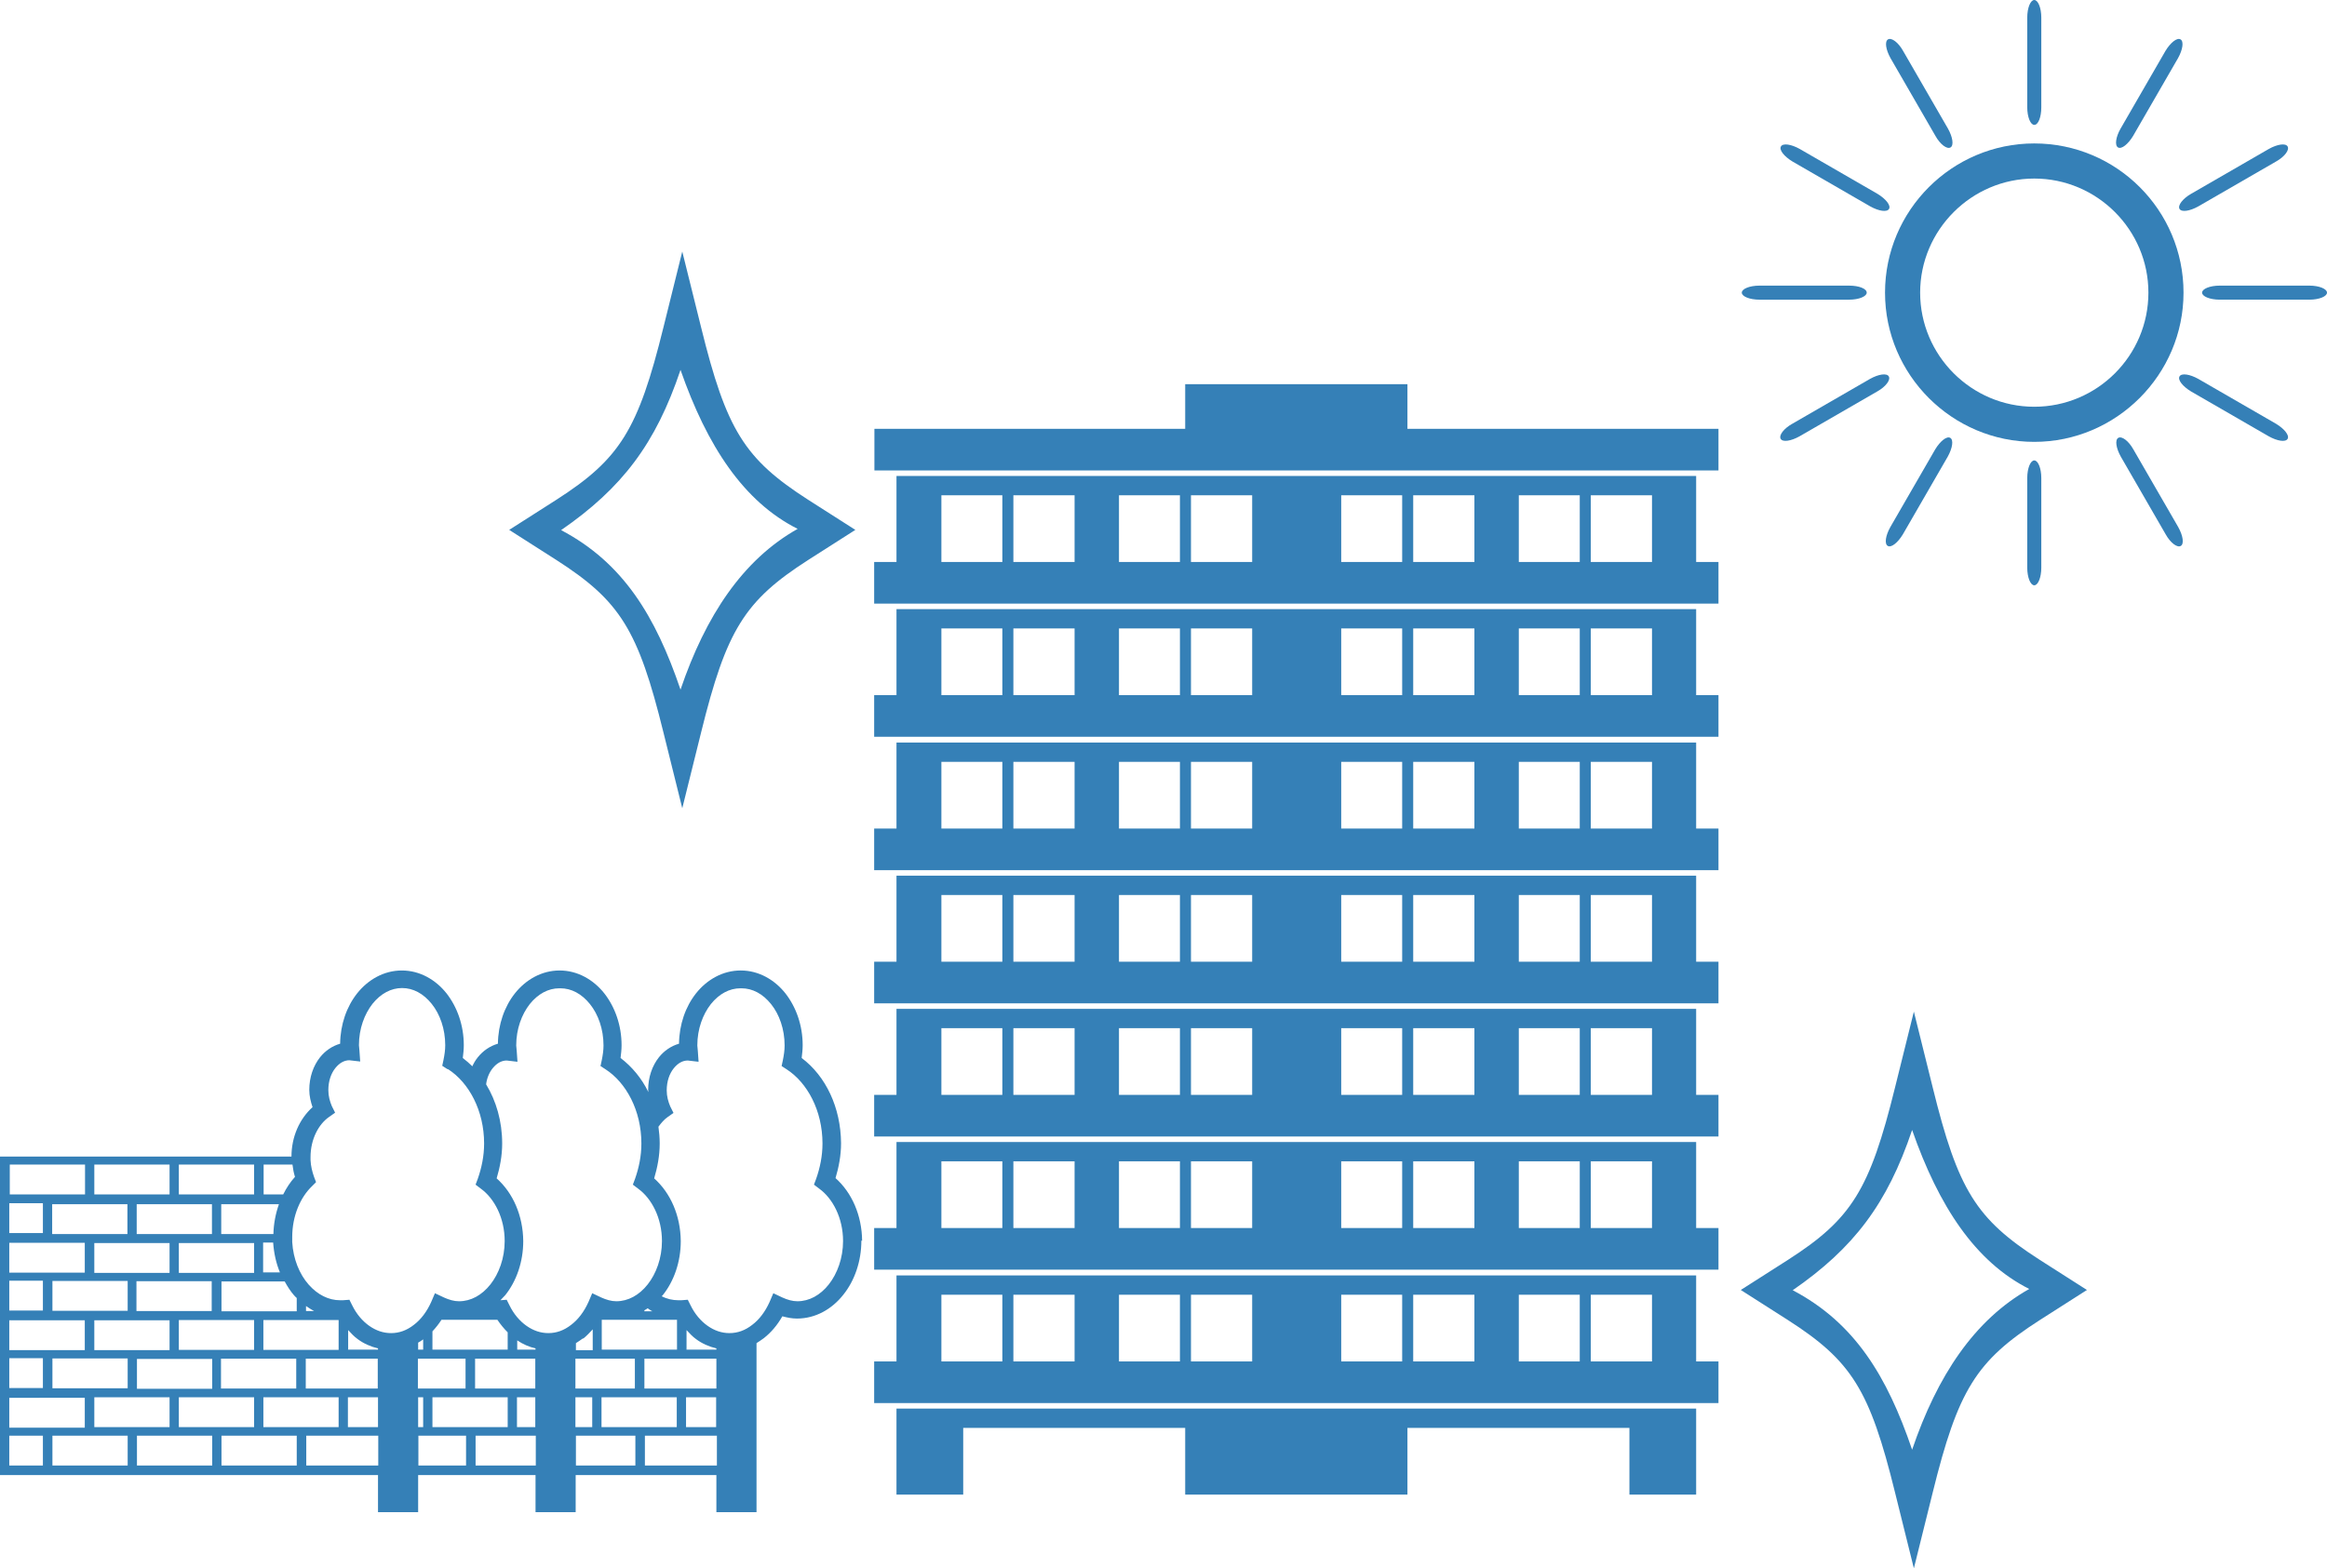 <?xml version="1.0" encoding="UTF-8"?>
<svg id="_レイヤー_2" data-name="レイヤー 2" xmlns="http://www.w3.org/2000/svg" width="92.77" height="62.53" viewBox="0 0 92.77 62.53">
  <defs>
    <style>
      .cls-1, .cls-2 {
        fill: #3580b7;
      }

      .cls-2 {
        fill-rule: evenodd;
      }
    </style>
  </defs>
  <g id="_レイヤー_1-2" data-name="レイヤー 1">
    <g>
      <path class="cls-1" d="m77.05,43.36l-.75-3.02-.75,3.02c-1.01,4.09-1.73,5.25-4.27,6.88l-1.88,1.2,1.88,1.2c2.54,1.63,3.26,2.78,4.27,6.88l.75,3.02.75-3.02c1.01-4.09,1.73-5.25,4.27-6.88l1.88-1.2-1.88-1.2c-2.54-1.63-3.26-2.78-4.27-6.88Zm-.82,14.45c-1-2.94-2.29-5.06-4.76-6.36,2.43-1.68,3.77-3.44,4.76-6.39,1.06,3.04,2.52,5.26,4.67,6.34-2.19,1.23-3.67,3.47-4.67,6.41Z"/>
      <g>
        <polygon class="cls-2" points="34.86 18.76 68.51 18.76 68.51 17.1 56.11 17.1 56.11 15.32 47.25 15.32 47.25 17.1 34.86 17.1 34.86 18.87 34.86 18.87 34.86 18.76"/>
        <path class="cls-2" d="m34.86,24.07h33.65v-1.66h-.89v-3.43h-31.88v3.43h-.89v1.77h0v-.11Zm25.68-4.32h2.44v2.66h.44v-2.66h2.44v2.66h-5.31v-2.66Zm-7.08,0h2.44v2.66h.44v-2.66h2.44v2.66h-5.31v-2.66Zm-8.86,0h2.44v2.66h.44v-2.66h2.44v2.66h-5.31v-2.66Zm-7.08,0h2.44v2.66h.44v-2.66h2.44v2.66h-5.31v-2.66Z"/>
        <path class="cls-2" d="m34.86,50.63h33.65v-1.66h-.89v-3.43h-31.88v3.43h-.89v1.77h0v-.11Zm25.68-4.32h2.44v2.66h.44v-2.66h2.44v2.66h-5.31v-2.66Zm-7.08,0h2.44v2.66h.44v-2.66h2.44v2.66h-5.31v-2.66Zm-8.86,0h2.44v2.66h.44v-2.66h2.44v2.66h-5.31v-2.66Zm-7.08,0h2.44v2.66h.44v-2.66h2.44v2.66h-5.31v-2.66Z"/>
        <path class="cls-2" d="m34.86,55.95h33.65v-1.66h-.89v-3.43h-31.88v3.43h-.89v1.77h0v-.11Zm25.68-4.32h2.44v2.66h.44v-2.66h2.44v2.66h-5.31v-2.66Zm-7.08,0h2.44v2.66h.44v-2.66h2.44v2.66h-5.31v-2.66Zm-8.86,0h2.44v2.66h.44v-2.66h2.44v2.66h-5.31v-2.66Zm-7.08,0h2.44v2.66h.44v-2.66h2.44v2.66h-5.31v-2.66Z"/>
        <polygon class="cls-2" points="35.74 56.17 35.74 59.6 38.4 59.6 38.4 56.94 47.25 56.94 47.25 59.6 56.11 59.6 56.11 56.94 64.96 56.94 64.96 59.6 67.62 59.6 67.62 56.17 35.74 56.17"/>
        <path class="cls-2" d="m34.86,29.38h33.65v-1.66h-.89v-3.43h-31.88v3.43h-.89v1.77h0v-.11Zm25.68-4.32h2.44v2.66h.44v-2.66h2.44v2.66h-5.31v-2.66Zm-7.08,0h2.44v2.66h.44v-2.66h2.44v2.66h-5.31v-2.66Zm-8.86,0h2.44v2.66h.44v-2.66h2.44v2.66h-5.31v-2.66Zm-7.08,0h2.44v2.66h.44v-2.66h2.44v2.66h-5.31v-2.66Z"/>
        <path class="cls-2" d="m34.86,45.32h33.65v-1.66h-.89v-3.43h-31.88v3.43h-.89v1.77h0v-.11Zm25.68-4.32h2.44v2.66h.44v-2.66h2.44v2.66h-5.31v-2.66Zm-7.08,0h2.44v2.66h.44v-2.66h2.44v2.66h-5.31v-2.66Zm-8.86,0h2.44v2.66h.44v-2.66h2.44v2.66h-5.31v-2.66Zm-7.08,0h2.44v2.66h.44v-2.66h2.44v2.66h-5.31v-2.66Z"/>
        <path class="cls-2" d="m34.86,34.7h33.65v-1.66h-.89v-3.43h-31.88v3.43h-.89v1.77h0v-.11Zm25.68-4.32h2.44v2.66h.44v-2.66h2.44v2.66h-5.31v-2.66Zm-7.08,0h2.44v2.66h.44v-2.66h2.44v2.66h-5.31v-2.66Zm-8.86,0h2.44v2.66h.44v-2.66h2.44v2.66h-5.31v-2.66Zm-7.08,0h2.44v2.66h.44v-2.66h2.44v2.66h-5.31v-2.66Z"/>
        <path class="cls-2" d="m34.86,40.01h33.65v-1.66h-.89v-3.43h-31.88v3.43h-.89v1.77h0v-.11Zm25.68-4.32h2.44v2.66h.44v-2.66h2.44v2.66h-5.31v-2.66Zm-7.08,0h2.44v2.66h.44v-2.66h2.44v2.66h-5.31v-2.66Zm-8.86,0h2.44v2.66h.44v-2.66h2.44v2.66h-5.31v-2.66Zm-7.08,0h2.44v2.66h.44v-2.66h2.44v2.66h-5.31v-2.66Z"/>
      </g>
      <path class="cls-1" d="m27.95,13.05l-.75-3.02-.75,3.02c-1.01,4.09-1.73,5.25-4.27,6.88l-1.88,1.2,1.88,1.2c2.54,1.63,3.26,2.78,4.27,6.88l.75,3.02.75-3.02c1.01-4.09,1.73-5.25,4.27-6.88l1.88-1.2-1.88-1.2c-2.54-1.63-3.26-2.78-4.27-6.88Zm-.82,14.45c-1-2.94-2.29-5.06-4.76-6.36,2.43-1.68,3.77-3.44,4.76-6.39,1.06,3.04,2.52,5.26,4.67,6.34-2.19,1.23-3.67,3.47-4.67,6.41Z"/>
    </g>
    <path id="_62" data-name="62" class="cls-1" d="m34.34,49.47c0,.83-.27,1.6-.72,2.16-.45.57-1.1.95-1.85.95-.2,0-.39-.04-.58-.09-.2.35-.45.65-.75.88-.09.07-.19.13-.28.19v6.74h-1.6v-1.48h-5.61v1.48h-1.6v-1.48h-4.68v1.48h-1.6v-1.48H0v-12.7h11.62c0-.79.32-1.5.84-1.97-.07-.21-.13-.44-.13-.69,0-.5.16-.96.43-1.3.2-.25.48-.45.8-.54.01-.77.26-1.48.68-2.01.43-.54,1.06-.91,1.78-.91s1.35.37,1.78.91c.43.55.69,1.28.69,2.07,0,.18-.02.34-.04.51.13.1.26.21.38.33.06-.13.13-.25.22-.36.2-.25.48-.45.8-.54.01-.77.26-1.48.68-2.01.43-.54,1.06-.91,1.78-.91s1.35.37,1.78.91c.43.55.69,1.28.69,2.07,0,.18-.02.34-.04.51.46.35.84.81,1.11,1.36,0-.03-.01-.06-.01-.09,0-.5.16-.96.43-1.3.2-.25.48-.45.8-.54.01-.77.26-1.48.68-2.01.43-.54,1.06-.91,1.78-.91s1.35.37,1.78.91c.43.55.69,1.28.69,2.07,0,.18-.02.34-.04.51.96.72,1.56,1.97,1.57,3.4,0,.49-.09.95-.22,1.39.65.58,1.05,1.48,1.06,2.5Zm-4.82-10.06c-.44,0-.85.22-1.18.63-.32.41-.54.99-.54,1.65,0,.04.01.11.02.22l.03.43-.43-.05c-.2,0-.39.1-.56.31-.17.21-.28.52-.28.88,0,.24.06.45.14.64l.13.26-.24.17c-.13.09-.25.23-.36.38.03.22.05.44.05.67,0,.49-.09.95-.22,1.39.65.58,1.05,1.48,1.06,2.5,0,.83-.27,1.6-.72,2.16-.01.01-.03.03-.04.04.21.11.44.16.67.16h.11s.26-.02.26-.02l.11.22c.17.35.41.63.68.82.27.19.56.29.87.29.33,0,.63-.11.91-.33.28-.21.52-.53.69-.91l.15-.35.36.17c.2.09.4.15.6.15.47,0,.91-.24,1.25-.67.34-.43.57-1.05.57-1.73,0-.92-.41-1.7-.95-2.09l-.21-.16.09-.24c.15-.43.25-.9.25-1.4,0-1.32-.61-2.43-1.43-2.96l-.2-.13.05-.23c.04-.2.07-.39.07-.59,0-.65-.21-1.24-.54-1.65-.33-.41-.74-.63-1.18-.63Zm-7.22,0c-.44,0-.85.22-1.18.63-.32.41-.54.99-.54,1.65,0,.04.01.11.02.22l.03.43-.43-.05c-.2,0-.39.1-.56.31-.13.16-.23.39-.26.64.4.66.64,1.47.64,2.36,0,.49-.09.95-.22,1.39.65.58,1.05,1.48,1.06,2.5,0,.83-.27,1.6-.72,2.16-.06.07-.13.13-.19.2l.25-.02.11.22c.17.35.41.63.68.82.27.19.56.29.87.29.33,0,.63-.11.91-.33.28-.21.52-.53.69-.91l.15-.35.36.17c.2.09.4.15.6.15.47,0,.91-.24,1.25-.67.34-.43.57-1.05.57-1.73,0-.92-.41-1.7-.95-2.09l-.21-.16.09-.24c.15-.43.25-.9.25-1.4,0-1.32-.61-2.43-1.43-2.96l-.2-.13.05-.23c.04-.2.07-.39.07-.59,0-.65-.21-1.24-.54-1.65-.33-.41-.74-.63-1.18-.63Zm-4.47,3.22l-.2-.13.05-.23c.04-.2.07-.39.07-.59,0-.65-.21-1.24-.54-1.65-.33-.41-.74-.63-1.18-.63s-.85.22-1.18.63c-.32.41-.54.99-.54,1.65,0,.04.01.11.02.22l.03.43-.43-.05c-.2,0-.39.1-.56.31-.17.21-.28.52-.28.88,0,.24.06.45.14.64l.13.26-.24.17c-.42.29-.74.89-.74,1.6v.12c.01.24.07.47.14.67l.08.21-.16.16c-.47.45-.79,1.19-.79,2.03,0,.07,0,.13,0,.2.04.68.29,1.28.65,1.69.36.41.8.63,1.26.63h.11s.26-.02.26-.02l.11.22c.17.35.41.63.68.82.27.19.56.29.87.29.33,0,.63-.11.91-.33.28-.21.52-.53.69-.91l.15-.35.36.17c.2.09.4.15.6.15.47,0,.91-.24,1.25-.67.34-.43.57-1.05.57-1.73,0-.92-.41-1.7-.95-2.09l-.21-.16.09-.24c.15-.43.25-.9.25-1.4,0-1.32-.61-2.43-1.43-2.96Zm-7.71,5.39h-1.3v1.19h2.08c.01-.42.09-.82.22-1.19h-1Zm-3.37,0h-1.3v1.19h3v-1.19h-1.7Zm-3.37,0h-1.3v1.19h3v-1.19h-1.7Zm-3,2.73h3v-1.19H.37v1.19Zm0,3.09h3v-1.19H.37v1.19Zm0,3.09h3v-1.19H.37v1.19Zm8.07-7.36h-1.32v1.19h3v-1.19h-1.67Zm-3.37,0h-1.32v1.19h3v-1.19h-1.67Zm-1.32,4.27h3v-1.19h-3v1.19Zm1.7,1.54h3v-1.19h-3v1.19Zm20.36-3.21s-.08.06-.13.08v.04h.32c-.07-.03-.13-.08-.19-.12Zm-2.58,1.2c-.09.07-.19.13-.28.19v.28h.67v-.83c-.12.13-.24.26-.38.37Zm-13.11-2.27h-1.3v1.19h3v-.53s-.08-.07-.11-.11c-.14-.16-.26-.35-.37-.55h-1.22Zm-3,2.73h3v-1.19h-3v1.19Zm6.37-1.19h-3v1.19h3v-1.19Zm-1.3-.36h.32c-.11-.06-.22-.13-.32-.2v.2Zm1.67,1.54h1.2v-.05c-.29-.07-.57-.19-.81-.37-.14-.1-.26-.23-.38-.36v.77Zm2.8,0h.2v-.41c-.06.05-.13.09-.2.13v.28Zm3.16-1.19h-2.23c-.11.17-.23.32-.36.46v.73h3v-.69c-.15-.15-.29-.32-.41-.5Zm.79,1.19h.73v-.05c-.26-.06-.51-.17-.73-.32v.36Zm6.37-1.19h-3v1.19h3v-1.19Zm.37,1.19h1.2v-.05c-.29-.07-.57-.19-.81-.37-.14-.1-.26-.23-.38-.36v.77Zm1.2.36h-2.87v1.19h2.87v-1.19Zm-3.25,0h-2.37v1.19h2.37v-1.19Zm-3.97,0h-2.4v1.19h2.4v-1.19Zm-2.78,0h-1.9v1.19h1.9v-1.19Zm-3.5,0h-2.87v1.19h2.87v-1.19Zm-3.25,0h-3v1.19h3v-1.19Zm-6.37-1.9h3v-1.19h-3v1.19Zm5.05-1.54h.67c-.15-.36-.24-.76-.27-1.19h-.4v1.19Zm18.06,4.98h-1.2v1.19h1.2v-1.19Zm-1.57,0h-3v1.19h3v-1.19Zm-3.37,0h-.67v1.19h.67v-1.19Zm-2.27,0h-.73v1.19h.73v-1.19Zm-1.1,0h-3v1.19h3v-1.19Zm-3.37,0h-.2v1.19h.2v-1.19Zm-1.8,0h-1.2v1.19h1.2v-1.19Zm-1.57,0h-3v1.19h3v-1.19Zm-3.37,0h-3v1.19h3v-1.19Zm-3.37,0h-3v1.19h3v-1.19Zm-4.67-.36h3v-1.19h-3v1.19Zm0-3.09h3v-1.19h-3v1.19Zm26.49,6.17v-1.19h-2.87v1.19h2.87Zm-3.25,0v-1.19h-2.37v1.19h2.37Zm-3.97,0v-1.19h-2.4v1.19h2.4Zm-2.78,0v-1.19h-1.9v1.19h1.9Zm-3.5,0v-1.19h-2.87v1.19h2.87Zm-3.25,0v-1.19h-3v1.19h3Zm-3.37,0v-1.19h-3v1.19h3Zm-3.37-1.19h-3v1.19h3v-1.19Zm-4.7,1.19h1.32v-1.19H.37v1.19Zm0-3.09h1.32v-1.19H.37v1.19Zm0-3.09h1.32v-1.19H.37v1.19Zm0-3.09h1.32v-1.19H.37v1.19Zm0-2.73v1.19h3v-1.19H.37Zm3.37,0v1.19h3v-1.19h-3Zm3.37,0v1.19h3v-1.19h-3Zm3.37,1.19h.79c.13-.26.28-.49.47-.7-.05-.16-.08-.32-.1-.49h-1.15v1.19Z"/>
    <g>
      <path class="cls-1" d="m77.76,5.88c.14-.08.09-.41-.1-.75l-1.79-3.1c-.19-.34-.46-.54-.6-.46s-.09.41.1.75l1.79,3.1c.19.34.46.54.6.46Z"/>
      <path class="cls-1" d="m71.74,17.4l3.1-1.79c.34-.19.54-.46.46-.6s-.41-.09-.75.1l-3.1,1.79c-.34.19-.54.46-.46.6s.41.09.75-.1Z"/>
      <path class="cls-1" d="m84.55,18.21l1.79,3.1c.19.34.46.54.6.46s.09-.41-.1-.75l-1.79-3.1c-.19-.34-.46-.54-.6-.46s-.09.41.1.75Z"/>
      <path class="cls-1" d="m86.89,8.33c.08.14.41.09.75-.1l3.1-1.79c.34-.19.54-.46.46-.6s-.41-.09-.75.1l-3.1,1.79c-.33.19-.54.46-.46.6Z"/>
    </g>
    <g>
      <path class="cls-1" d="m75.31,8.33c.08-.14-.13-.4-.46-.6l-3.1-1.79c-.34-.19-.67-.24-.75-.1s.13.4.46.6l3.1,1.79c.34.19.67.24.75.1Z"/>
      <path class="cls-1" d="m75.86,21.31l1.79-3.1c.19-.34.24-.67.1-.75s-.4.13-.6.46l-1.79,3.1c-.19.34-.24.67-.1.75s.4-.13.6-.46Z"/>
      <path class="cls-1" d="m87.35,15.61l3.1,1.79c.34.19.67.24.75.1s-.13-.4-.46-.6l-3.1-1.79c-.34-.19-.67-.24-.75-.1s.13.4.46.6Z"/>
      <path class="cls-1" d="m84.44,5.88c.14.08.4-.13.6-.46l1.79-3.1c.19-.34.24-.67.1-.75s-.4.13-.6.46l-1.79,3.1c-.19.33-.24.67-.1.75Z"/>
    </g>
    <g>
      <path class="cls-1" d="m74.42,11.67c0-.16-.31-.28-.7-.28h-3.58c-.39,0-.7.13-.7.28s.31.28.7.28h3.58c.39,0,.7-.13.7-.28Z"/>
      <path class="cls-1" d="m81.38,22.64v-3.58c0-.39-.13-.7-.28-.7s-.28.31-.28.7v3.58c0,.39.13.7.28.7s.28-.31.28-.7Z"/>
      <path class="cls-1" d="m88.49,11.95h3.58c.39,0,.7-.13.7-.28s-.31-.28-.7-.28h-3.58c-.39,0-.7.13-.7.28s.31.28.7.28Z"/>
      <path class="cls-1" d="m81.1,4.98c.16,0,.28-.31.28-.7V.7c0-.39-.13-.7-.28-.7s-.28.31-.28.7v3.58c0,.39.13.7.28.7Z"/>
    </g>
    <path class="cls-1" d="m87.05,11.67c0-3.29-2.67-5.95-5.95-5.95s-5.95,2.67-5.95,5.95,2.68,5.95,5.95,5.95,5.95-2.68,5.95-5.95Zm-5.95,4.55c-2.51,0-4.55-2.05-4.55-4.55s2.05-4.55,4.55-4.55,4.55,2.04,4.55,4.55-2.04,4.55-4.55,4.55Z"/>
  </g>
</svg>